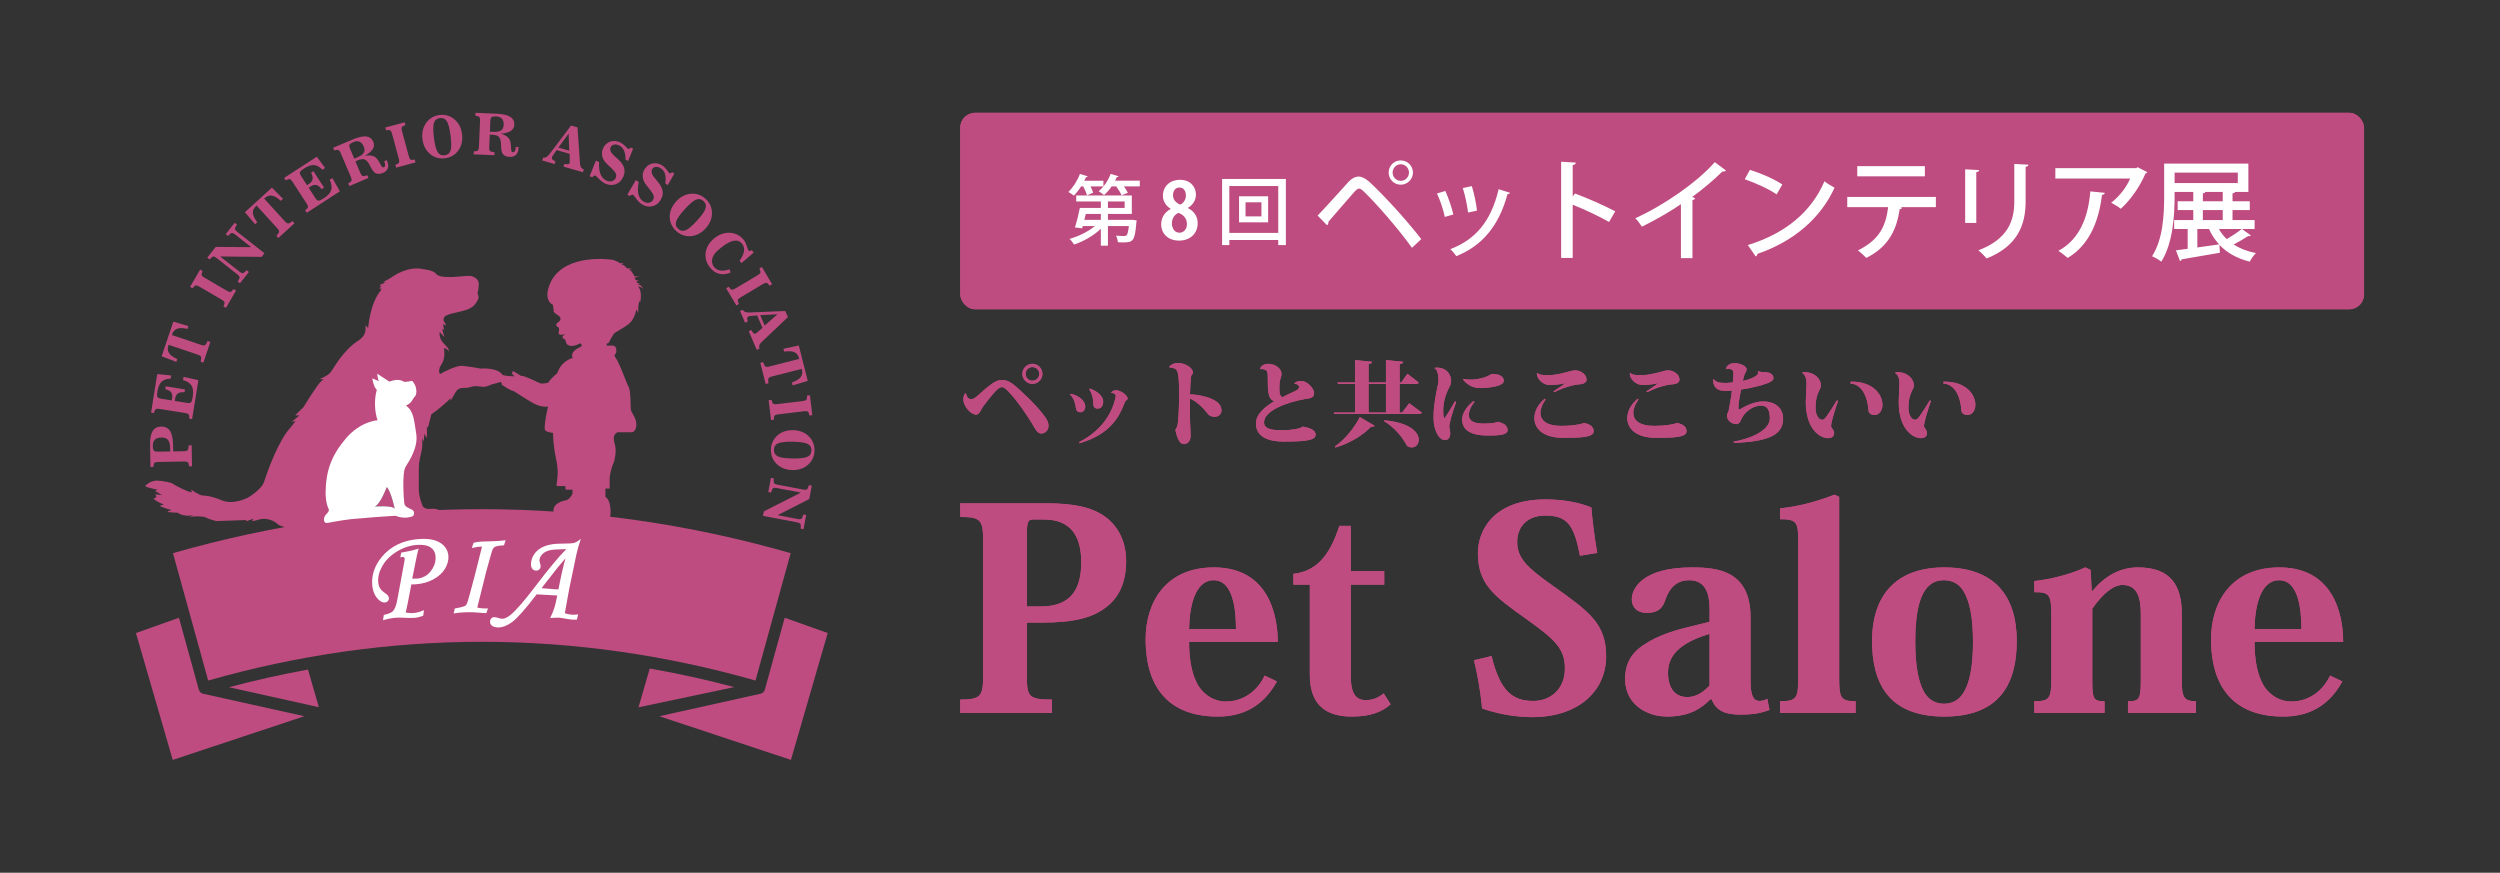 <?xml version="1.0" encoding="UTF-8"?>
<svg id="_レイヤー_2" data-name="レイヤー 2" xmlns="http://www.w3.org/2000/svg" xmlns:xlink="http://www.w3.org/1999/xlink" width="480" height="167.559" viewBox="0 0 480 167.559">
  <rect x="0" y="0" width="480" height="167.559" fill="#333333" stroke="none"/>
  <defs>
    <style>
      .cls-1 {
        fill: none;
      }

      .cls-2 {
        fill: #fff;
      }

      .cls-3 {
        fill: #bf4c80;
      }

      .cls-4 {
        clip-path: url(#clippath);
      }
    </style>
    <clipPath id="clippath">
      <rect class="cls-1" width="480" height="167.559"/>
    </clipPath>
  </defs>
  <g id="_レイヤー_1-2" data-name="レイヤー 1">
    <g class="cls-4">
      <g>
        <g>
          <g>
            <g>
              <g>
                <path class="cls-3" d="M185.461,75.543c.143.606.429,1.106,1.017,1.106.232,0,.696-.214,1-.482,2.516-2.23,3.657-3.211,4.834-3.211.839,0,1.535.232,2.676,1.195.339.285,4.604,4.05,5.995,6.424.161.285.339.73.339,1.159,0,.713-.517,1.498-1.391,1.498h-.019c-.749,0-1.088-.803-1.801-1.98-1.035-1.713-2.784-4.211-3.943-5.478-.696-.768-1.285-1.446-1.803-1.446-.446,0-.964.482-1.356.929-.82.891-1.677,2.033-2.319,2.872-.285.41-.642,1.481-1.249,1.481-1.088,0-2.481-1.659-2.481-2.944,0-.357.143-.91.339-1.123h.161ZM198.219,69.851c1.07,0,1.926.874,1.926,1.927s-.856,1.926-1.926,1.926c-1.053,0-1.927-.874-1.927-1.926,0-1.088.91-1.927,1.927-1.927ZM199.539,71.778c0-.732-.59-1.303-1.32-1.303s-1.303.571-1.303,1.303.571,1.32,1.303,1.32c.767,0,1.32-.625,1.32-1.32Z"/>
                <path class="cls-3" d="M205.515,75.614c1.677.267,2.855,1.427,2.855,2.408,0,.713-.375,1.124-.946,1.124-.499,0-.803-.285-.856-.839-.071-.732-.391-1.891-1.123-2.569l.071-.125ZM213.33,75.382c.178-.268.588-.464.964-.464.891,0,2.211,1.016,2.211,1.587,0,.197-.142.268-.338.429-.09.054-.161.178-.233.374-1.409,3.818-3.692,6.299-8.653,7.797l-.107-.214c3.872-1.962,6.119-4.941,6.941-8.279.054-.178.106-.41.106-.588,0-.393-.428-.588-.874-.588l-.017-.054ZM209.28,74.614c1.552.554,2.533,1.517,2.533,2.481,0,.891-.428,1.355-1.088,1.355-.82,0-.82-.73-.82-1.088,0-.784-.197-1.713-.768-2.623l.143-.125Z"/>
                <path class="cls-3" d="M224.498,70.529c0-.358.874-.839,1.642-.839,1.427,0,2.908.946,2.908,1.856,0,.159-.071.303-.232.428-.071.054-.143.322-.161.517-.071.625-.161,2.569-.178,3.211,1.837.09,3.604.536,4.675,1.142.856.482,1.374,1.124,1.374,1.998,0,.697-.625,1.178-1.249,1.178s-1.071-.125-1.481-.696c-.607-.839-2.159-2.374-3.336-2.801-.019,1.677.017,3.407.035,4.531.019.893.107,1.624.107,2.587,0,.91-.464,1.624-1.32,1.624-.803,0-1.249-1.124-1.623-2.713.142-.196.357-.588.428-.945.143-.714.303-3.016.303-5.924,0-4.192-.339-4.585-.713-4.836-.304-.196-.839-.303-1.159-.303l-.019-.017Z"/>
                <path class="cls-3" d="M248.531,73.633c.197-.339.696-.481,1.339-.481,1.159,0,2.443,1.498,2.443,2.301,0,1.035-.891,1.017-1.837,1.178-3.426.606-7.779,2.23-7.779,4.442,0,1.356,1.588,1.535,3.621,1.535,1.303,0,3.213-.232,3.783-.696,1.374.197,2.497.678,2.497,1.517,0,.981-1.213,1.355-6.137,1.355-2.498,0-5.317-.659-5.317-3.479,0-1.926,1.945-3.318,3.514-4.282-1.249-.41-1.249-1.98-1.249-4.834,0-.5-.071-.981-.41-1.142-.267-.125-.5-.197-.732-.197-.088,0-.178.019-.267.036l-.054-.107c.232-.659.927-.927,1.552-.927,1.481.017,2.552.998,2.552,1.891,0,.339-.107.696-.232,1.088-.143.446-.178,1.088-.178,1.642,0,.267,0,.535.017.732.035.481.232.998.588,1.035.607-.304,1.659-.822,2.266-1.088.535-.232.91-.464.91-.839,0-.339-.446-.661-.856-.607l-.036-.071Z"/>
                <path class="cls-3" d="M270.566,77.415l2.443,1.82c-.142.197-.374.251-.874.251h-15.969l-.088-.285h4.104v-5.478h-3.301l-.071-.285h3.372v-4.301l3.265.322c-.036.232-.197.375-.678.446v3.533h3.336v-4.301l3.32.322c-.036.232-.197.375-.697.446v3.533h.304l1.195-1.678,2.194,1.713c-.142.197-.374.251-.874.251h-2.82v5.478h.482l1.356-1.785ZM263.91,81.733c-.071.125-.196.232-.464.232-.054,0-.125,0-.214-.017-1.516,1.552-3.979,3.158-6.834,3.978l-.106-.196c2.104-1.481,3.943-3.872,4.781-5.656l2.837,1.659ZM262.768,73.723v5.478h3.336v-5.478h-3.336ZM265.801,80.699c5.014.446,6.602,2.355,6.602,3.729,0,.839-.571,1.481-1.356,1.481-.268,0-.571-.088-.874-.268-.91-1.784-2.623-3.729-4.46-4.799l.088-.142Z"/>
                <path class="cls-3" d="M279.592,77.183c-.874,2.303-1.338,4.301-1.338,4.692,0,.285.196.785.196,1.339,0,.339-.107,1.284-1.017,1.284-1.052,0-2.194-1.659-2.194-4.317,0-2.303.446-4.55.874-6.459.054-.232.072-.482.072-.732,0-1.606-.5-2.266-.732-2.266l-.019-.035c.036-.09.18-.107.375-.107,2.355,0,2.801,1.837,2.801,2.443,0,.661-.125.91-.357,1.339-.732,1.391-1.161,2.926-1.161,4.496,0,.642.054,1.195.197,1.391h.088c.732-.981,1.427-2.248,1.981-3.211l.232.142ZM283.108,77.166c-.875,1.035-1.088,1.962-1.088,2.552,0,1.052.874,1.606,2.836,1.606,1.142,0,2.213-.09,2.73-.339,1.232.303,1.874.749,1.874,1.606,0,.893-1.535,1.035-3.765,1.035-3.265,0-4.96-1.035-4.96-3.087,0-1.017.661-2.337,2.159-3.533l.214.161ZM280.985,72.74c.517.126.998.143,1.409.143,1.088,0,2.177-.232,3.194-.642.304-.125.732-.446.964-.446,1.571,0,2.177.659,2.177,1.32,0,1.213-3.729,1.391-4.46,1.391-1.088,0-2.301-.285-3.372-1.64l.09-.126Z"/>
                <path class="cls-3" d="M296.755,76.72c-.625.839-.998,1.749-.998,2.552,0,1.391,1.106,2.498,4.068,2.498,1.945,0,3.586-.251,4.299-.571,1.427.285,1.856.91,1.856,1.587,0,1.214-2.408,1.268-5.941,1.268-3.676,0-5.441-1.713-5.441-3.783,0-1.284.677-2.604,1.997-3.729l.161.178ZM300.378,73.579c-.768.251-2.105.339-2.908.339-1.107,0-2.481-1.088-2.374-2.32l.107.019c.393.393,1.071.41,1.962.41h.214c2.017,0,4.353-.927,4.96-.927,1.142,0,2.284.749,2.284,1.82,0,.517-.625.82-1.178.856-1.159.054-3.033.517-5.031,1.533l-.142-.178c.357-.267,1.695-1.07,2.123-1.462l-.017-.09Z"/>
                <path class="cls-3" d="M314.596,76.72c-.625.839-.998,1.749-.998,2.552,0,1.391,1.106,2.498,4.068,2.498,1.945,0,3.586-.251,4.299-.571,1.427.285,1.856.91,1.856,1.587,0,1.214-2.408,1.268-5.941,1.268-3.676,0-5.441-1.713-5.441-3.783,0-1.284.677-2.604,1.997-3.729l.161.178ZM318.219,73.579c-.768.251-2.105.339-2.908.339-1.107,0-2.481-1.088-2.374-2.32l.107.019c.393.393,1.071.41,1.962.41h.214c2.017,0,4.353-.927,4.96-.927,1.142,0,2.284.749,2.284,1.82,0,.517-.625.82-1.178.856-1.159.054-3.033.517-5.031,1.533l-.142-.178c.357-.267,1.695-1.07,2.123-1.462l-.017-.09Z"/>
                <path class="cls-3" d="M337.612,71.261c.41.196.945.196,1.303.196.856,0,1.588.41,1.588,1.142,0,.5-.517.713-1.268,1.017-.874.357-3.389.981-4.959,1.177-.214,1-.5,2.837-.5,3.355,0,.339.054.5.161.5.052,0,.088-.017.142-.054,1.303-.82,3.016-1.517,4.353-1.517,2.569,0,3.926,1.374,3.926,3.32,0,3.531-3.711,4.37-9.438,4.656l-.054-.249c5.192-1.017,6.94-2.979,6.94-4.443,0-1.267-.249-2.481-1.694-2.481-1.678,0-3.247,1.339-3.801,2.659-.232.535-.446.893-.981.893-1.053-.036-1.749-.875-1.749-1.588,0-.446.251-.642.339-1.071.178-.856.517-2.837.607-3.782-.214.017-.785.071-1.232.071-1.784,0-2.408-.91-2.355-2.23l.107-.017c.428.552,1.017.713,2.213.713.41,0,.981-.054,1.445-.107.054-.588.125-1.267.125-1.73,0-.232,0-.874-.981-.874-.143,0-.303.017-.428.054l-.054-.036c.32-1.071,1.338-1.106,1.766-1.106.962,0,2.211.571,2.211,1.142,0,.499-.267.678-.428,1.142-.09.232-.197.659-.285,1.106,1.498-.249,2.926-1.035,2.926-1.445,0-.09-.036-.161-.09-.232l.143-.178Z"/>
                <path class="cls-3" d="M346.015,71.546c.159-.072.374-.09.464-.09,2.105,0,3.14,1.481,3.14,2.479,0,.5-.143.643-.251.875-.428.927-.784,1.677-.784,3.692,0,.429.249,2.088,1.284,2.088.232,0,.446-.09.91-.749.571-.803,1.339-2.034,1.91-2.979l.213.125c-.571,1.642-1.338,4.068-1.338,4.853,0,.125.071.214.178.374.214.251.41.643.41.875,0,.767-.5,1.035-1.195,1.035-1.445,0-4.246-1.642-4.246-6.958,0-.927.142-2.747.142-3.426,0-.339,0-1.713-.838-2.123v-.071ZM355.328,73.277c4.336-.071,6.102,2.498,6.102,4.443,0,1.07-.59,1.962-1.553,1.962-.552,0-1.088-.303-1.123-.839-.178-2.694-1.249-5.066-3.479-5.209l.054-.357Z"/>
                <path class="cls-3" d="M363.856,71.546c.159-.072.374-.09.464-.09,2.105,0,3.14,1.481,3.14,2.479,0,.5-.143.643-.251.875-.428.927-.784,1.677-.784,3.692,0,.429.249,2.088,1.284,2.088.232,0,.446-.09.91-.749.571-.803,1.339-2.034,1.91-2.979l.213.125c-.571,1.642-1.338,4.068-1.338,4.853,0,.125.071.214.178.374.214.251.41.643.41.875,0,.767-.5,1.035-1.195,1.035-1.445,0-4.246-1.642-4.246-6.958,0-.927.142-2.747.142-3.426,0-.339,0-1.713-.838-2.123v-.071ZM373.169,73.277c4.336-.071,6.102,2.498,6.102,4.443,0,1.07-.59,1.962-1.553,1.962-.552,0-1.088-.303-1.123-.839-.178-2.694-1.249-5.066-3.479-5.209l.054-.357Z"/>
              </g>
              <g>
                <path class="cls-3" d="M184.368,134.316c3.96,0,4.389-.643,4.389-4.604v-25.853c0-4.014-.429-4.602-4.389-4.602v-2.623h16.433c5.62,0,8.938.803,11.454,2.623,2.462,1.82,3.962,4.763,3.962,8.457,0,3.8-1.178,6.851-3.801,8.831-2.516,1.981-5.941,2.998-12.471,2.998h-2.784v10.17c0,4.014.268,4.604,4.817,4.604v2.569h-17.609v-2.569ZM199.89,116.439c5.888,0,7.708-3.533,7.708-8.458,0-7.76-4.765-8.242-7.441-8.242h-1.766c-1.07,0-1.23.535-1.23,2.998v13.702h2.73Z"/>
                <path class="cls-3" d="M245.17,130.837c-2.676,4.87-6.637,6.744-11.346,6.744-8.725,0-13.863-4.817-13.863-14.881,0-6.905,3.746-13.756,13.114-13.756,11.722,0,12.256,11.455,12.256,14.292h-17.021c0,3.533.535,6.369,1.82,8.51,1.284,1.926,3.211,2.943,5.192,2.943,4.175,0,6.583-2.943,7.493-4.978l2.355,1.124ZM237.303,120.774c0-3.426-.429-9.368-4.282-9.368-3.64,0-4.657,5.192-4.711,9.368h8.993Z"/>
                <path class="cls-3" d="M248.326,112.262v-2.087c4.23-.482,6.905-3.211,8.832-9.206h2.195v8.671h6.422v2.621h-6.422v17.557c0,3.426,1.016,4.604,2.89,4.604,1.285,0,2.356-.429,3.426-1.285l1.339,2.088c-1.713,1.498-3.908,2.355-7.441,2.355-4.336,0-8.082-1.659-8.082-8.029v-17.289h-3.159Z"/>
                <path class="cls-3" d="M286.38,125.965c1.659,6.851,4.123,8.618,8.029,8.618,3.211,0,6.048-2.194,6.048-6.208,0-3.747-1.713-5.46-7.334-9.474-6.262-4.443-9.367-6.69-9.367-12.739,0-4.282,2.998-10.277,13.007-10.277,3.533,0,6.585.642,8.778,1.552.161,2.087.535,5.246,1.124,8.725l-3.318.535c-1.124-5.888-2.41-7.708-6.638-7.708-3.533,0-5.405,2.194-5.405,5.031,0,3.265,2.033,5.031,6.851,8.457,7.011,4.978,10.223,7.28,10.223,13.542,0,6.638-5.299,11.669-14.185,11.669-3.426,0-6.905-.696-9.635-1.659-.32-3.586-.909-6.585-1.552-9.26l3.372-.804Z"/>
                <path class="cls-3" d="M328.236,116.92c0-4.389-1.766-5.514-3.96-5.514-3.105,0-4.176,2.623-4.657,4.123-.535,1.338-1.391,2.14-3.426,2.14s-2.891-1.23-2.891-2.623c0-1.927,1.874-6.102,11.562-6.102,4.924,0,11.24.643,11.24,9.581v12.204c0,2.891.588,3.853,1.713,3.853.535,0,1.071-.159,1.498-.428l.428,2.14c-1.445.59-3.05.91-5.62.91-3.211,0-4.657-.91-5.512-2.943h-.214c-1.713,1.713-3.908,3.318-8.35,3.318-3.747,0-8.029-2.248-8.029-7.227,0-2.89,1.178-5.085,3.907-6.744,2.034-1.338,4.925-2.462,8.671-3.318l3.64-.91v-2.462ZM328.236,121.683c-4.604,1.446-7.976,3.479-7.976,7.441,0,3.211,1.5,4.71,3.694,4.71,1.981,0,3.318-1.23,4.282-2.194v-9.957Z"/>
                <path class="cls-3" d="M341.775,134.636c3.213,0,3.479-.642,3.479-4.442v-26.389c0-3.479-.267-4.121-3.479-4.121v-2.087c2.998-.268,6.798-1.178,10.438-2.623l.91.428v34.845c0,3.747.322,4.389,3.158,4.389v2.249h-14.505v-2.249Z"/>
                <path class="cls-3" d="M359.438,123.075c0-9.1,4.924-14.131,13.863-14.131,9.634,0,13.916,5.46,13.916,14.131,0,7.708-2.89,14.505-13.916,14.505-10.92,0-13.863-6.69-13.863-14.505ZM373.194,111.406c-4.228,0-5.46,4.925-5.46,11.884,0,4.87.696,7.974,1.82,9.794.856,1.339,2.14,2.034,3.694,2.034,1.606,0,2.836-.696,3.692-2.034,1.178-1.82,1.874-4.924,1.874-9.794,0-4.711-.642-7.868-1.82-9.796-.856-1.391-2.14-2.088-3.746-2.088h-.054Z"/>
                <path class="cls-3" d="M401.72,113.494c2.303-2.784,5.192-4.55,8.778-4.55,6.316,0,8.403,3.533,8.403,8.886v12.524c0,3.479.322,4.282,2.73,4.282v2.249h-13.061v-2.249c2.249,0,2.462-.374,2.462-4.442v-12.204c0-2.944-.481-5.675-3.531-5.675-1.766,0-3.854,1.766-5.782,4.55v13.381c0,4.015.161,4.389,2.356,4.389v2.249h-13.489v-2.249c2.944,0,3.265-.481,3.265-4.442v-12.15c0-3.854-.374-4.389-3.265-4.336v-2.142c2.891-.32,6.638-1.177,9.796-2.623l1.017.482.213,4.068h.107Z"/>
                <path class="cls-3" d="M449.731,130.837c-2.676,4.87-6.637,6.744-11.346,6.744-8.725,0-13.863-4.817-13.863-14.881,0-6.905,3.746-13.756,13.114-13.756,11.722,0,12.256,11.455,12.256,14.292h-17.021c0,3.533.535,6.369,1.82,8.51,1.284,1.926,3.211,2.943,5.192,2.943,4.175,0,6.583-2.943,7.493-4.978l2.355,1.124ZM441.864,120.774c0-3.426-.429-9.368-4.282-9.368-3.64,0-4.657,5.192-4.711,9.368h8.993Z"/>
              </g>
            </g>
            <rect class="cls-3" x="184.368" y="21.66" width="269.53" height="37.716" rx="2.835" ry="2.835"/>
          </g>
          <g>
            <g>
              <path class="cls-3" d="M71.956,97.251c1.07-.385,2.301-3.724,2.301-3.724.801.72,1.526,4.165,1.526,4.165-.36-.704-3.828-.441-3.828-.441Z"/>
              <g>
                <g>
                  <path class="cls-3" d="M38.951,133.181c-.07-.019-.137-.044-.202-.076-.016-.008-.034-.014-.049-.023-.076-.043-.145-.095-.21-.156-.016-.015-.03-.032-.045-.048-.048-.051-.091-.106-.13-.166-.014-.021-.027-.041-.04-.064-.045-.08-.083-.164-.109-.257l-3.808-13.782-8.255,2.934,7.059,24.356,25.265-8.384-19.436-4.318c-.014-.003-.026-.011-.04-.015Z"/>
                  <path class="cls-3" d="M146.069,133.181c.07-.019.137-.044.202-.076.016-.008.034-.014.05-.023.076-.043.145-.095.21-.156.016-.015.03-.032.045-.048.048-.051.091-.106.13-.166.014-.021.027-.041.04-.064.045-.08.083-.164.109-.257l3.809-13.782,8.255,2.934-7.059,24.356-25.265-8.384,19.436-4.318c.014-.003.026-.011.04-.015Z"/>
                  <path class="cls-3" d="M140.957,131.921c-5.376-1.424-10.782-2.614-16.206-3.564l-2.159,7.447,18.364-3.883Z"/>
                  <path class="cls-3" d="M59.13,128.555c-5.076.921-10.136,2.056-15.17,3.393l17.265,3.836-2.095-7.229Z"/>
                  <path class="cls-3" d="M39.968,130.661c17.318-4.934,34.988-7.436,52.542-7.436s35.225,2.501,52.542,7.436l6.757-24.452c-19.512-5.606-39.455-8.449-59.299-8.449s-39.787,2.842-59.299,8.449l6.757,24.452Z"/>
                </g>
                <path class="cls-3" d="M96.637,72.291c-.7-1.841-4.405-1.526-4.405-1.526,0,0-2.186-.43-3.53-.527-1.055-.076-3.712,1.225-4.178,1.597,0,0-.3-.279-.198-.779h0c.053-.194.102-.413.102-.5,0-.159.548-.68.786-1.677.238-.997.006-2.034.006-2.034.786.102.924.667.924.667,0,0,.083-.178-.077-.552-.161-.374-1.026-1.033-1.383-1.714-.357-.681-.286-1.512-.286-1.512l.929.986-.071-.272c-.214-.51-.339-1.377-.339-1.377l.375.289-.262-1.105.691.255-.375-.612c-.375-.612-.071-.918-.071-.918.179-.714,2.537-.918,4.181-1.462,1.644-.544,1.858-1.258,2.251-1.87.393-.612-.036-1.258-.036-1.36s.214-.34.25-1.7c.036-1.36-1.572-1.598-1.572-1.598-.464-.102-3.251.238-3.68.204s-2.358.136-2.93-.612c-.572-.748-2.43-.884-2.43-.884-3.001-.748-5.958,1.428-6.038,1.496-.221.185-1.715.969-1.715.969l.429.068c-.197.136-1.179.51-1.179.51l.375.153-.375.629.411-.187-.077.397c-2.132,2.539-2.452,7.254-2.452,7.254l-.501-.544v.861c0,1.133-1.167,1.943-1.167,1.943-3.287,2.056-5.002,5.628-5.61,6.308-.607.68-2.037,1.224-2.037,1.224l.607.034s.5-.306-.322.408c-.822.714-3.394,4.964-3.394,4.964l-1.572,1.53.786.068-1.501,1.224.786-.17-.965,1.235c-2.334,2.448-4.526,8.659-5.05,10.336-.524,1.677-3.216,3.173-3.216,3.173,0,0-2.716,1.405-4.907.499-2.192-.907-3.192-.907-3.788-.952-.596-.045-2.144-1.133-2.144-1.133l.143.521c-.715-.023-3.24-1.292-3.549-1.587s-2.072-.612-3.121-.657c-1.048-.045-2.191.793-2.239,1.043-.048.249,2.382.725,2.382.725l-.548.204,1.358.816s-1.189-.107-1.256-.175c.03.08.16.629.16.629l-.548.182c.214.431,1.977,1.201,1.977,1.201l-.786.204c.143.249,2.299.839,2.299.839,0,0-.715.17-.786.306-.071.136,1.965.204,1.965.204,1.108.85,3.037.476,3.037.476l-1.036.476c1.036-.476,3.073-.17,3.073-.17,1.001.51,2.323.816,2.323.816l5.717-.204v.238l1.393-.476-.214.442s-.214.136,1.322-.306c1.536-.442,3.109.408,3.466.816.357.408,1.715.714,1.715.714,0,0,3.752.306,4.717,0,.965-.306,4.967-.306,4.967-.306,1.751.238,4.699-.357,4.699-.357,0,0,.715-.17.625-1.19-.089-1.02-1.912-1.343-2.305-1.581s-.089-.51-.089-.51h3.091c.393,0,.482-.357.482-.357.429-.969-1.143-1.7-1.143-1.7h-.5c-.214-.255.965-1.026.965-1.026l.381.385.286-1.111.381.521v-1.043l.476.65c.191-.415,0-1.036,0-1.036.238.136.381.771.381.771.214-.544.334-1.7.334-1.7l.596.68v-1.043l.357.589s-.238-.454.167-1.156c.405-.703.834-.385,1.024.249.191.635-.119,1.179-.119,1.179l.453-.34s.19,1.043.238,1.474c.048.43,0,1.723,0,1.723l.453-.793.143,1.609s.095-1.292.167-1.156c.071.136.357.703.357,1.337s.071,1.065.071,1.065l.286-.68s.929,1.745.977,2.357c.048.612.357.567.691,1.111.334.544,2.12.227,2.12.227,0,0,3.645-.181,4.002-.272.357-.091.643-.182.596-.884-.048-.703-1.239-1.383-2.358-1.269-1.12.113-1.287-.159-1.572-.295-.286-.136-.857-2.176-.905-2.901-.048-.725-.012-3.695-.012-4.749s.322-2.312.536-3.196c.214-.884.107-2.38.107-2.38l.286.578.143-1.462.429.816c.129-.833.017-1.707.033-2.317h0l.194.408.674-2.65c.88-.595,2.577-1.943,3.692-3.072v.465l.926-1.574c.812-1.369,1.616-.592,2.968-1.065,1.352-.473,2.145.298,3.301-.208,1.156-.506,1.266-.374,2.292-.711,1.027-.337.641-1.085.641-1.085Z"/>
                <path class="cls-3" d="M122.426,54.586l.456-.145s-.565-.103-.608-.166c-.043-.062-.043-.434.369-.352,0,0-.087-.207-.587-.103l-.174-.434s.369-.372.913-.227c0,0-.304-.207-.956-.062,0,0-.608-1.303-1.108-1.344,0,0,.5-.207.891.021,0,0-.674-.352-1.217-.227,0,0-.63-.807-1.152-.786,0,0,.326-.227.609-.124,0,0-.348-.186-.826-.083,0,0-.786-.613-1.695-.703,0,0-8.595-1.282-11.496,4.084,0,0-.815,1.613-.75,2.761.065,1.148.652,1.613,1.076,1.861l.13,1.055s-.261.217.848.931c1.108.713-.065,1.396-.065,1.396,0,0-.326.202-.277.481.049.279.342.434.473.45.13.015,0,.946,0,.946,0,0-.277.496.717.465,0,0,.245-.016.456-.202,0,0-.073.271-.432.473,0,0-.057.52.318.52,0,0,.228.093.277.388.049.295.098.822.913.946.815.124,1.874-.496,1.874-.496,0,0,.359.265.277.513-.081.247-1.728.635-1.825,1.721,0,0-.076.382.141.569,0,0-1.912.455-2.782,2.399-.066.149-.14.335-.218.546-.696.577-1.402,1.246-1.738,1.815,0,0-1.347.372-1.825,0,0,0-2.456-1.22-3.282-1.324l-.031.064-1.49-.902s-.282-.089-.305.29c-.023.379.539.647.539.647,0,0-1.454,0-1.853-.134-.399-.134-.844-.112-.915.022-.07.134-.094.268,0,.491.094.223-.188.357-.164.513.023.156.281.184.352.382.07.198.047.376.164.421.114.043,1.465,1.051,2.252,1.171l-.005.011s3.064,2.006,3.977,2.44c.684.326,1.649.628,2.548.489-.435,1.948-.723,3.682-.613,4.306,0,0-.065.269.326.455.391.186,1.26.31,1.26.31,0,0-.065,2.089.63,5.273,0,0,.391,1.779.217,3.102-.174,1.323-.174,1.82-.174,1.82h1.695l.022.693h1.337v.775s-.522,1.148-1.271,1.272c-.75.124-2.38.62-2.38,1.923l-.033,1.055s-.228,1.148,1.597,1.396c1.825.248,7.269,0,7.269,0,0,0,1.858-.217,2.054-1.272.196-1.055.033-2.916-.652-3.536l-.261-.233v-1.597h.815v-2.156s.228-1.815.815-2.9c0,0,.619-1.985.163-3.474,0,0-.326-1.024-.13-1.551.196-.527.652-.713.652-.713h2.771s.848-.093.848-1.52-1.043-2.109-1.076-3.04c-.033-.931-.033-3.598-.391-4.126-.358-.527-1.793-4.777-2.575-5.708,0,0-.293-.434-.033-.574.261-.14.505-1.551-.407-1.675h-1.206v-.419h.31s.782-1.52,1.109-1.892c.326-.372,2.314-1.272,3.162-2.171.847-.9,1.108-2.482,1.108-2.482l.358.652v-.9l.163-1.396.185.372s.565-2.006-.369-3.102c0,0,.608-.041.848.434,0,0,.087-.662-.934-.868Z"/>
                <g>
                  <path class="cls-3" d="M30.349,88.694c-.356.006-.59.068-.698.185-.108.118-.178.375-.206.771l-.556.009-.07-4.308c-.02-1.151.144-2.01.49-2.579.344-.568.878-.859,1.597-.87.788-.013,1.365.265,1.737.835.37.57.566,1.49.586,2.762l.02,1.17,2.095-.035c.356-.005.588-.075.696-.209.108-.133.176-.441.204-.923l.556-.009.066,4.035-.556.009c-.042-.395-.118-.649-.232-.763-.112-.114-.346-.168-.702-.163l-5.028.082ZM30.397,86.716l2.287-.037-.01-.636c-.012-.72-.152-1.243-.42-1.567-.266-.326-.686-.484-1.256-.474-.57.009-.992.148-1.265.418-.274.27-.406.676-.396,1.218.006.442.078.734.214.876s.418.21.846.203Z"/>
                  <path class="cls-3" d="M36.885,80.472l-.548-.089c.026-.396-.004-.66-.096-.792-.09-.132-.312-.226-.664-.283l-4.964-.799c-.352-.056-.592-.036-.72.061-.126.096-.24.337-.338.722l-.548-.088,1.186-7.377,2.675.262-.098.607c-.764.018-1.346.219-1.744.602-.4.384-.668.999-.804,1.846-.086.528-.086.88-.004,1.056.082.175.318.294.708.357l2.057.331.076-.475c.074-.457.004-.821-.208-1.092-.212-.271-.588-.474-1.126-.611l.088-.539,3.703.596-.086.539c-.554-.039-.974.037-1.259.227-.288.191-.468.515-.542.972l-.076.475,2.337.376c.394.064.658.024.79-.119.13-.143.24-.491.33-1.044.146-.915.074-1.623-.216-2.124-.292-.501-.842-.87-1.654-1.105l.098-.607,2.849.637-1.204,7.477Z"/>
                  <path class="cls-3" d="M32.369,66.198l-.048.147c-.186.55-.142,1.034.134,1.45.274.416.804.802,1.585,1.157l-.178.526-2.825-1.067,2.243-6.649,2.901.85-.184.542c-.836-.196-1.489-.212-1.961-.048-.47.165-.8.522-.984,1.073l-.05.147,5.636,1.903c.33.112.57.124.718.036.148-.087.316-.351.506-.791l.528.178-1.342,3.971-.526-.178c.116-.465.142-.777.076-.937-.064-.159-.262-.294-.594-.406l-5.636-1.903Z"/>
                  <path class="cls-3" d="M38.242,55.015c-.308-.18-.54-.247-.694-.203-.154.045-.346.229-.576.552l-.48-.28,1.939-3.324.48.28c-.168.352-.234.605-.198.76.034.155.21.324.524.507l4.345,2.533c.314.183.546.252.698.207.154-.045.342-.228.564-.547l.48.28-1.937,3.324-.48-.28c.168-.36.234-.617.196-.773-.036-.156-.21-.323-.516-.503l-4.345-2.533Z"/>
                  <path class="cls-3" d="M48.233,47.449l-3.075-2.417c-.292-.229-.52-.325-.684-.289-.166.036-.398.222-.698.557l-.436-.343,1.717-2.185.436.344c-.262.379-.388.651-.38.816.008.165.158.361.446.588l5.218,4.102-.544.694-7.963-.073,3.693,2.903c.29.226.514.324.678.293.162-.03.396-.218.702-.562l.438.344-1.709,2.176-.438-.343c.256-.384.38-.654.372-.812-.006-.158-.156-.351-.448-.58l-3.955-3.108c-.29-.229-.514-.328-.67-.298-.154.03-.388.214-.7.554l-.436-.344,1.62-2.063,6.816.047Z"/>
                  <path class="cls-3" d="M49.259,39.462l-.114.105c-.43.391-.624.836-.586,1.333.04.498.316,1.091.828,1.78l-.41.375-1.955-2.304,5.184-4.727,2.125,2.149-.422.385c-.636-.577-1.202-.908-1.693-.992-.49-.085-.952.069-1.38.46l-.116.105,4.008,4.396c.234.258.438.385.61.38.172-.005.448-.153.826-.446l.376.411-3.097,2.823-.374-.411c.326-.351.5-.612.52-.782.02-.171-.088-.385-.322-.643l-4.009-4.397Z"/>
                  <path class="cls-3" d="M58.902,40.853l-.302-.466c.312-.246.486-.446.524-.602.036-.156-.042-.383-.236-.682l-2.735-4.219c-.194-.299-.37-.463-.528-.493-.158-.03-.412.048-.762.234l-.304-.467,6.27-4.066,1.597,2.161-.514.334c-.526-.555-1.066-.852-1.617-.891-.552-.039-1.188.175-1.909.642-.448.291-.71.526-.786.704-.074.179-.004.434.21.766l1.136,1.748.402-.262c.39-.252.614-.547.672-.887.058-.339-.042-.754-.302-1.245l.458-.297,2.041,3.148-.458.297c-.342-.436-.68-.697-1.014-.783-.332-.085-.694,0-1.082.251l-.404.262,1.288,1.986c.218.335.424.503.618.504.194.002.526-.15.994-.454.778-.505,1.255-1.033,1.431-1.584.178-.553.082-1.208-.288-1.966l.516-.335,1.438,2.54-6.354,4.121Z"/>
                  <path class="cls-3" d="M69.191,33.22c.14.328.288.517.446.569.156.051.454.005.894-.139l.216.512-3.665,1.556-.216-.512c.35-.187.556-.354.62-.501.064-.147.026-.385-.114-.713l-1.967-4.628c-.138-.328-.284-.521-.432-.577-.15-.056-.414-.024-.792.098l-.218-.511,3.695-1.57c1.104-.47,1.983-.671,2.639-.602.654.069,1.112.411,1.374,1.028.204.479.17.941-.1,1.387-.268.445-.776.879-1.524,1.3.562-.103,1.034-.105,1.422-.006.386.099.696.299.928.599.184.232.382.55.598.955.086.157.148.268.186.332.108.168.196.272.27.313.074.04.158.04.252,0,.152-.064.232-.195.244-.393.01-.199-.05-.453-.184-.765l.476-.196c.014.025.028.054.044.086s.038.081.066.146c.214.505.248.949.104,1.332-.146.384-.458.677-.936.88-.282.12-.546.182-.79.187-.244.005-.464-.046-.66-.152-.288-.16-.598-.572-.932-1.236-.026-.055-.048-.098-.066-.129-.356-.712-.712-1.132-1.068-1.259-.174-.059-.364-.075-.576-.049-.212.026-.46.099-.746.221l-.442.188.954,2.248ZM67.217,28.572l.804,1.893.556-.236c.652-.278,1.076-.58,1.269-.908.194-.329.188-.73-.014-1.206-.196-.463-.466-.764-.808-.906-.342-.14-.742-.114-1.198.08-.404.171-.644.339-.72.503-.078.165-.042.424.11.779Z"/>
                  <path class="cls-3" d="M75.271,25.662c-.094-.344-.21-.555-.352-.631-.14-.076-.406-.08-.798-.011l-.144-.537,3.715-1.005.144.536c-.366.133-.592.267-.674.402-.084.135-.078.378.016.729l1.313,4.854c.096.351.214.564.354.638.14.075.402.077.786.007l.144.536-3.715,1.006-.144-.537c.372-.138.6-.275.682-.412.084-.137.078-.377-.014-.721l-1.314-4.854Z"/>
                  <path class="cls-3" d="M85.439,30.384c-.51.064-.992.038-1.445-.078-.456-.116-.88-.322-1.272-.617-.446-.335-.806-.755-1.08-1.259-.274-.504-.452-1.076-.532-1.716-.082-.636-.052-1.231.088-1.783.14-.553.386-1.052.74-1.495.306-.384.666-.689,1.076-.916.412-.227.868-.372,1.369-.436.502-.063.982-.037,1.436.079.454.117.878.323,1.266.618.458.341.822.761,1.096,1.262.274.5.452,1.069.532,1.704.082.637.052,1.232-.088,1.786-.14.555-.384,1.054-.734,1.498-.306.383-.666.689-1.076.915-.412.227-.87.372-1.376.437ZM85.367,29.817c.586-.075.966-.384,1.14-.929.174-.545.174-1.498,0-2.858-.172-1.351-.41-2.267-.716-2.751-.306-.484-.75-.689-1.334-.614-.586.074-.968.384-1.14.929-.174.544-.174,1.492-.002,2.842.172,1.361.412,2.283.716,2.767.304.484.748.689,1.336.614Z"/>
                  <path class="cls-3" d="M93.93,28.284c-.016.356.038.591.158.705.12.114.408.2.866.259l-.024.555-3.979-.17.024-.555c.398-.019.656-.081.776-.187.12-.105.188-.336.204-.692l.214-5.024c.016-.356-.032-.592-.142-.707-.112-.116-.364-.2-.758-.252l.024-.556,4.011.172c1.2.051,2.079.249,2.641.592.56.343.828.85.798,1.519-.022.52-.25.923-.686,1.21-.434.286-1.08.459-1.933.519.55.148.978.35,1.283.606.308.256.5.569.582.94.066.288.108.661.128,1.118.01.179.018.306.026.381.024.198.06.33.11.398.048.069.124.105.228.109.162.007.292-.076.388-.251.094-.174.148-.43.164-.769l.512.028c.002.028.004.06.004.096s-.002.089-.004.16c-.024.549-.184.965-.48,1.248-.296.284-.702.414-1.222.392-.308-.013-.572-.07-.794-.17-.222-.101-.398-.241-.53-.422-.192-.268-.296-.774-.31-1.517,0-.06-.002-.109-.004-.144-.016-.796-.158-1.329-.424-1.597-.13-.127-.296-.224-.498-.292-.204-.067-.46-.108-.768-.121l-.482-.02-.104,2.44ZM94.146,23.238l-.088,2.055.604.026c.708.031,1.22-.061,1.535-.274.316-.213.486-.577.508-1.094.02-.502-.092-.89-.342-1.164-.248-.274-.62-.422-1.114-.444-.438-.018-.728.03-.868.145-.142.116-.22.365-.236.75Z"/>
                  <path class="cls-3" d="M104.121,30.812l.154-.534c.242.018.456-.024.64-.127.184-.102.398-.313.642-.632l4.091-5.415,1.234.356.472,6.869c.024.352.09.612.196.78.104.167.282.309.53.426l-.154.534-3.723-1.077.154-.534c.338.076.582.098.73.066.148-.031.244-.124.29-.278.016-.061.024-.178.022-.349v-.039l-.03-1.322-2.505-.725-.59.865-.02.033c-.158.225-.252.391-.282.497-.046.154-.02.286.074.395.096.109.29.228.586.358l-.154.534-2.355-.681ZM107.206,28.333l2.085.603-.11-3.292-1.975,2.689Z"/>
                  <path class="cls-3" d="M113.218,33.815l1.198-2.98.616.286c-.068.915.016,1.674.252,2.278.234.604.608,1.025,1.124,1.263.38.176.74.219,1.076.128.338-.092.58-.294.724-.608.134-.288.148-.566.042-.835-.104-.268-.366-.595-.78-.98l-.896-.851c-.486-.453-.796-.944-.932-1.473s-.082-1.054.156-1.572c.298-.643.754-1.069,1.363-1.276.612-.208,1.258-.154,1.939.162.15.069.298.157.446.265.148.108.312.249.49.422.084.082.164.168.24.259.076.09.118.136.124.139.014.006.038.024.076.053.038.029.072.051.1.064.084.039.172.039.266,0,.092-.039.182-.115.27-.228l.448.202-.95,2.369-.494-.229c-.002-.735-.106-1.33-.31-1.784-.206-.454-.518-.778-.936-.972-.362-.167-.694-.218-.996-.152-.302.067-.514.234-.638.503-.104.223-.102.472.006.748s.31.547.606.814l.916.837c.574.525.934,1.062,1.078,1.613.146.551.08,1.126-.198,1.727-.318.686-.8,1.143-1.448,1.371-.648.228-1.323.179-2.029-.147-.172-.08-.338-.178-.502-.295-.164-.117-.36-.283-.586-.498-.08-.073-.202-.199-.366-.379-.164-.18-.296-.293-.392-.338-.094-.043-.194-.034-.3.026-.108.061-.204.163-.29.308l-.514-.238Z"/>
                  <path class="cls-3" d="M120.462,37.356l1.617-2.775.568.372c-.2.896-.226,1.659-.08,2.29.144.632.454,1.103.928,1.412.352.23.702.324,1.048.283.346-.042.614-.208.804-.497.174-.265.228-.539.162-.82s-.276-.642-.63-1.083l-.764-.972c-.414-.518-.65-1.049-.708-1.593-.056-.545.07-1.055.382-1.533.388-.593.9-.949,1.533-1.066.636-.117,1.268.03,1.897.441.136.09.27.199.402.327.13.129.272.292.424.489.072.093.138.19.2.29.062.101.096.153.102.157.012.007.034.028.068.063.032.034.062.06.09.078.076.05.164.063.262.037.098-.025.198-.087.3-.186l.416.264-1.284,2.207-.456-.299c.104-.727.088-1.331-.05-1.809-.138-.48-.398-.846-.784-1.097-.334-.219-.654-.317-.962-.295s-.544.157-.706.404c-.134.206-.168.453-.102.742.068.289.228.586.482.894l.784.959c.492.603.77,1.186.834,1.752.066.566-.084,1.126-.446,1.681-.414.633-.958,1.015-1.631,1.146-.674.132-1.336-.015-1.985-.44-.158-.103-.31-.225-.456-.364-.144-.14-.314-.333-.506-.578-.07-.083-.172-.226-.308-.428-.136-.202-.25-.332-.338-.391-.088-.056-.188-.062-.302-.018-.114.045-.224.132-.332.263l-.474-.31Z"/>
                  <path class="cls-3" d="M129.837,44.362c-.38-.345-.674-.729-.88-1.15-.208-.422-.326-.878-.358-1.369-.034-.556.052-1.101.258-1.637.204-.536.524-1.043.958-1.519.432-.475.904-.839,1.414-1.092.512-.252,1.052-.388,1.618-.408.492-.016.956.059,1.396.225.44.166.846.419,1.22.759.376.341.666.722.872,1.143.208.422.326.877.354,1.365.036.568-.046,1.119-.25,1.652-.202.534-.52,1.037-.95,1.511-.432.475-.904.839-1.416,1.093-.514.255-1.052.393-1.615.414-.492.016-.956-.059-1.396-.224-.44-.166-.848-.42-1.224-.763ZM130.22,43.938c.438.398.92.486,1.446.264.528-.221,1.252-.84,2.175-1.855.916-1.007,1.457-1.783,1.627-2.33.168-.547.036-1.018-.4-1.414-.438-.398-.92-.486-1.446-.264-.528.222-1.248.837-2.163,1.844-.924,1.015-1.47,1.795-1.64,2.34-.172.546-.038,1.017.4,1.414Z"/>
                  <path class="cls-3" d="M142.373,50.509l-.378-.444c.486-.669.768-1.277.85-1.823.08-.548-.04-1.026-.362-1.434-.396-.501-.926-.695-1.589-.581-.664.113-1.452.53-2.363,1.25-.6.473-1.028.876-1.285,1.209-.26.334-.426.684-.5,1.051-.06.275-.06.543.002.804.06.261.178.503.356.727.296.375.692.599,1.192.673.498.074,1.086-.004,1.761-.234l.242.607c-.788.336-1.519.423-2.195.261-.674-.162-1.269-.569-1.783-1.221-.224-.285-.406-.573-.546-.863-.138-.29-.228-.578-.27-.862-.124-.73-.038-1.433.256-2.112.292-.678.772-1.28,1.437-1.805.506-.4,1.03-.683,1.571-.85.544-.167,1.09-.215,1.642-.142.488.065.934.211,1.338.439.406.228.756.53,1.054.908.112.14.212.3.302.481.09.181.186.415.286.703.028.083.064.193.106.333.07.239.14.4.206.484.062.079.146.115.254.11.106-.005.234-.053.386-.145l.368.466-2.335,2.012Z"/>
                  <path class="cls-3" d="M145.49,52.827c.306-.183.478-.352.514-.508.036-.156-.032-.413-.204-.771l.478-.285,1.968,3.307-.478.284c-.226-.317-.416-.498-.568-.542-.152-.044-.386.027-.698.213l-4.321,2.573c-.312.186-.486.356-.52.511-.034.155.034.408.206.758l-.478.285-1.969-3.307.478-.284c.234.322.426.504.582.547.154.043.384-.027.69-.209l4.321-2.572Z"/>
                  <path class="cls-3" d="M142.081,59.707l.512-.221c.14.2.308.338.504.415.196.076.494.107.896.094l6.782-.282.508,1.178-5.005,4.729c-.256.243-.416.458-.478.646-.062.188-.06.415.008.681l-.51.22-1.533-3.558.51-.221c.156.309.294.511.412.606.118.094.252.11.398.046.06-.025.154-.093.286-.204.016-.015.026-.023.03-.025l1.002-.862-1.034-2.395-1.042.094-.038.005c-.274.021-.462.054-.564.097-.148.064-.232.167-.256.309-.024.142.008.369.094.681l-.51.22-.972-2.252ZM145.957,60.514l.858,1.993,2.473-2.177-3.331.184Z"/>
                  <path class="cls-3" d="M153.449,68.91l-.038-.15c-.144-.563-.444-.945-.9-1.145-.458-.2-1.112-.236-1.962-.109l-.136-.539,2.953-.639,1.727,6.801-2.897.863-.14-.555c.808-.29,1.366-.632,1.672-1.026.306-.394.388-.872.244-1.435l-.038-.151-5.764,1.465c-.34.086-.546.206-.624.36-.076.154-.076.467.004.939l-.538.137-1.032-4.061.538-.137c.156.453.304.729.446.827.14.099.38.105.718.019l5.766-1.465Z"/>
                  <path class="cls-3" d="M154.151,76.997c.354-.042.578-.128.674-.256.096-.128.138-.391.128-.788l.552-.066.458,3.821-.552.066c-.078-.382-.178-.624-.3-.726-.122-.102-.364-.131-.724-.088l-4.994.599c-.36.043-.588.129-.682.257-.094.128-.134.387-.12.776l-.552.066-.458-3.821.552-.066c.082.389.186.634.31.736.122.102.362.131.716.089l4.992-.599Z"/>
                  <path class="cls-3" d="M148.019,86.353c.008-.513.102-.987.282-1.42.18-.433.444-.824.792-1.171.394-.393.86-.689,1.398-.889s1.13-.294,1.775-.284c.64.01,1.226.124,1.751.341.528.217.986.532,1.376.945.336.358.588.757.752,1.197.166.439.246.912.238,1.418-.01.506-.104.976-.284,1.408-.18.434-.442.823-.79,1.167-.402.403-.872.705-1.406.904-.534.2-1.122.295-1.763.285-.64-.011-1.226-.125-1.755-.342-.53-.217-.988-.53-1.378-.939-.336-.359-.586-.757-.752-1.197-.166-.439-.244-.914-.236-1.423ZM148.59,86.362c-.01.592.242,1.012.756,1.261.516.249,1.458.384,2.829.407,1.362.022,2.303-.084,2.825-.318.522-.234.788-.645.798-1.233.01-.591-.242-1.012-.758-1.261-.514-.249-1.452-.384-2.811-.406-1.372-.023-2.319.082-2.841.314-.524.233-.79.644-.798,1.236Z"/>
                  <path class="cls-3" d="M149.3,98.915l3.843.731c.364.069.61.05.74-.058.13-.108.25-.38.362-.816l.546.104-.518,2.73-.548-.104c.058-.457.046-.757-.038-.899-.084-.143-.306-.249-.666-.318l-6.522-1.239.166-.867,7.104-3.601-4.616-.877c-.36-.068-.606-.051-.736.051s-.252.376-.366.823l-.546-.104.518-2.72.546.104c-.052.458-.038.756.042.893.08.136.3.239.666.308l4.94.939c.364.069.608.055.732-.043.124-.098.246-.37.366-.815l.546.104-.49,2.578-6.07,3.095Z"/>
                </g>
              </g>
            </g>
            <g>
              <g>
                <path class="cls-2" d="M83.545,103.767c-.787-.263-1.787-.357-2.976-.282-3.115.198-5.57,1.372-7.297,3.49-1.323,1.615-1.933,3.376-1.815,5.233.066,1.026.354,1.873.857,2.518.519.666,1.051.985,1.586.953.221-.014.41-.103.561-.263.155-.164.226-.361.212-.585-.021-.329-.263-.645-.719-.937-.471-.314-.809-.644-1.003-.982-.194-.336-.307-.748-.338-1.225-.063-.987.22-2.027.843-3.092.624-1.069,1.565-1.988,2.797-2.73,1.234-.743,2.533-1.163,3.86-1.247,1.151-.073,2.022.098,2.596.509.572.409.874.978.923,1.741.049.78-.135,1.531-.548,2.234-.414.705-.906,1.216-1.464,1.519-.56.305-1.09.463-1.573.471l-.9.008.653-3.241c.17-.915.338-1.666.498-2.233l.087-.308-.304.098c-.802.257-1.788.481-2.931.666l-.117.019-.185.925.256-.057c.092-.021.163-.033.213-.036.099-.005.185.022.261.086.075.064.112.131.118.213.005.085-.003.271-.073.675l-1.356,7.322c-.196,1.067-.488,1.791-.869,2.152-.264.253-.8.473-1.589.655l-.113.026-.165,1.029.261-.076c.788-.232,1.574-.374,2.336-.422.394-.026.916-.018,1.552.021.81.038,1.432.043,1.854.016.445-.028.988-.15,1.615-.362l.099-.033.161-1.084-.278.113c-.637.259-1.247.408-1.81.444-.406.027-.883-.005-1.426-.091.141-.565.268-1.148.378-1.739l.703-3.667c.342-.003.599-.01.77-.021,1.265-.08,2.418-.394,3.424-.934,1.013-.542,1.774-1.23,2.264-2.045.491-.818.713-1.647.662-2.465-.042-.65-.279-1.25-.706-1.781-.425-.529-1.045-.932-1.843-1.2Z"/>
                <path class="cls-2" d="M96.764,104.702l.315-.989-.273.042c-.579.088-1.422.146-2.506.172-1.192.027-1.938.057-2.278.091-.341.034-.68.094-1.006.178l-.089.023-.348.997.297-.061c.643-.133,1.203-.203,1.672-.209-.688,2.813-1.132,4.583-1.354,5.407-.779,2.952-1.241,4.654-1.372,5.059-.157.485-.272.685-.342.77-.045.056-.11.105-.191.145-.416.196-1.041.357-1.855.481l-.115.018-.223.969.254-.045c.792-.139,1.674-.197,2.623-.206.692.002,1.303.027,1.817.073.743.071,1.225.103,1.478.096l.12-.003.301-.892-.245.006c-.718.016-1.32-.042-1.806-.178.917-3.75,1.496-6.081,1.721-6.927.87-3.24,1.166-4.132,1.258-4.305.106-.184.239-.324.393-.413.177-.099.605-.231,1.637-.292l.118-.007Z"/>
                <path class="cls-2" d="M110.678,106.422c.151-.7.378-1.526.676-2.456l.162-.505-.422.323c-.333.255-.678.42-1.029.49-.225.051-.801.083-1.709.095-1.066.003-1.827.041-2.26.113-.846.131-1.571.361-2.155.685-.591.327-1.064.759-1.406,1.284-.343.525-.538,1.088-.58,1.676-.031.434.038.775.205,1.016.175.253.424.392.74.414.232.012.439-.053.613-.205.175-.152.272-.339.287-.555.011-.154-.03-.383-.126-.703-.094-.302-.107-.463-.102-.545.028-.388.208-.767.536-1.125.331-.362.819-.625,1.452-.78.435-.109,1.502-.184,3.172-.221-1.483,1.502-3.424,3.834-5.777,6.94-2.205,2.912-3.87,4.835-4.949,5.715-.635.516-1.205.763-1.673.727-.098-.007-.331-.051-.888-.223-.196-.056-.351-.087-.473-.096-.225-.017-.437.054-.606.209-.165.153-.258.355-.275.599-.023.317.088.587.329.805.229.207.585.329,1.056.362.067.005.134.007.203.007.812,0,1.693-.34,2.62-1.013.977-.709,2.572-2.506,4.739-5.343,1.729.081,3.058.156,3.955.223-.199,1.047-.37,1.793-.508,2.221-.207.646-.454,1.268-.734,1.849l-.125.261.289-.023c.671-.052,1.172-.067,1.491-.045.13.009.474.054,1.362.213.43.078.803.128,1.11.15.211.015.462.022.751.018l.129-.002.253-1.016-.241.03c-.349.042-.676.054-.967.033-.406-.029-.862-.122-1.358-.279l.842-4.645,1.39-6.678ZM108.576,107.196c-.411,1.411-.866,3.411-1.355,5.965-.281-.003-.549-.013-.798-.031-1.017-.072-1.84-.139-2.454-.2l3.127-3.992c.21-.266.706-.851,1.48-1.743Z"/>
              </g>
              <path class="cls-2" d="M79.064,97.836c-.793-.402-1.366-.509-1.453-1.319-.087-.81-.463-5.723.271-6.908.733-1.185,2.437-3.748,2.036-6.299-.401-2.551-.482-4.34-1.86-5.34l-.082-.128s.719-.225,1.128-.921c.409-.697.508-.789.565-.787.058.002.404-.562.226-1.51-.178-.948-.627-1.309-.627-1.309,0,0-.069-.233-.186-.179-.117.054-1.314.204-1.429.2-.115-.004-.951-.84-2.89-.063l-2.339-1.523s.128,1.273.353,1.454l-1.296-.564s.249,1.652.753,2.073l.109.177s-.871,2.65.143,5.798c0,0-3.263.174-6.089,3.505-2.826,3.331-3.853,6.322-3.884,10.5,0,0-.009,1.902.613,3.077,0,0,.132.351-.315.767-.447.417-.809,1.153-.5,1.654.309.501.407.071,5.097-.514l4.831-.407c.718-.065,3.698-.245,3.698-.245,0,0,1.816.813,3.4.032,0,0,.519-.818-.274-1.22ZM71.956,97.251c1.07-.385,2.302-3.724,2.302-3.724.801.72,1.526,4.165,1.526,4.165-.36-.704-3.827-.441-3.827-.441Z"/>
            </g>
          </g>
        </g>
        <g>
          <g>
            <g>
              <g>
                <path class="cls-3" d="M185.461,75.543c.143.606.429,1.106,1.017,1.106.232,0,.696-.214,1-.482,2.516-2.23,3.657-3.211,4.834-3.211.839,0,1.535.232,2.676,1.195.339.285,4.604,4.05,5.995,6.424.161.285.339.73.339,1.159,0,.713-.517,1.498-1.391,1.498h-.019c-.749,0-1.088-.803-1.801-1.98-1.035-1.713-2.784-4.211-3.943-5.478-.696-.768-1.285-1.446-1.803-1.446-.446,0-.964.482-1.356.929-.82.891-1.677,2.033-2.319,2.872-.285.41-.642,1.481-1.249,1.481-1.088,0-2.481-1.659-2.481-2.944,0-.357.143-.91.339-1.123h.161ZM198.219,69.851c1.07,0,1.926.874,1.926,1.927s-.856,1.926-1.926,1.926c-1.053,0-1.927-.874-1.927-1.926,0-1.088.91-1.927,1.927-1.927ZM199.539,71.778c0-.732-.59-1.303-1.32-1.303s-1.303.571-1.303,1.303.571,1.32,1.303,1.32c.767,0,1.32-.625,1.32-1.32Z"/>
                <path class="cls-3" d="M205.515,75.614c1.677.267,2.855,1.427,2.855,2.408,0,.713-.375,1.124-.946,1.124-.499,0-.803-.285-.856-.839-.071-.732-.391-1.891-1.123-2.569l.071-.125ZM213.33,75.382c.178-.268.588-.464.964-.464.891,0,2.211,1.016,2.211,1.587,0,.197-.142.268-.338.429-.09.054-.161.178-.233.374-1.409,3.818-3.692,6.299-8.653,7.797l-.107-.214c3.872-1.962,6.119-4.941,6.941-8.279.054-.178.106-.41.106-.588,0-.393-.428-.588-.874-.588l-.017-.054ZM209.28,74.614c1.552.554,2.533,1.517,2.533,2.481,0,.891-.428,1.355-1.088,1.355-.82,0-.82-.73-.82-1.088,0-.784-.197-1.713-.768-2.623l.143-.125Z"/>
                <path class="cls-3" d="M224.498,70.529c0-.358.874-.839,1.642-.839,1.427,0,2.908.946,2.908,1.856,0,.159-.071.303-.232.428-.071.054-.143.322-.161.517-.071.625-.161,2.569-.178,3.211,1.837.09,3.604.536,4.675,1.142.856.482,1.374,1.124,1.374,1.998,0,.697-.625,1.178-1.249,1.178s-1.071-.125-1.481-.696c-.607-.839-2.159-2.374-3.336-2.801-.019,1.677.017,3.407.035,4.531.019.893.107,1.624.107,2.587,0,.91-.464,1.624-1.32,1.624-.803,0-1.249-1.124-1.623-2.713.142-.196.357-.588.428-.945.143-.714.303-3.016.303-5.924,0-4.192-.339-4.585-.713-4.836-.304-.196-.839-.303-1.159-.303l-.019-.017Z"/>
                <path class="cls-3" d="M248.531,73.633c.197-.339.696-.481,1.339-.481,1.159,0,2.443,1.498,2.443,2.301,0,1.035-.891,1.017-1.837,1.178-3.426.606-7.779,2.23-7.779,4.442,0,1.356,1.588,1.535,3.621,1.535,1.303,0,3.213-.232,3.783-.696,1.374.197,2.497.678,2.497,1.517,0,.981-1.213,1.355-6.137,1.355-2.498,0-5.317-.659-5.317-3.479,0-1.926,1.945-3.318,3.514-4.282-1.249-.41-1.249-1.98-1.249-4.834,0-.5-.071-.981-.41-1.142-.267-.125-.5-.197-.732-.197-.088,0-.178.019-.267.036l-.054-.107c.232-.659.927-.927,1.552-.927,1.481.017,2.552.998,2.552,1.891,0,.339-.107.696-.232,1.088-.143.446-.178,1.088-.178,1.642,0,.267,0,.535.017.732.035.481.232.998.588,1.035.607-.304,1.659-.822,2.266-1.088.535-.232.91-.464.91-.839,0-.339-.446-.661-.856-.607l-.036-.071Z"/>
                <path class="cls-3" d="M270.566,77.415l2.443,1.82c-.142.197-.374.251-.874.251h-15.969l-.088-.285h4.104v-5.478h-3.301l-.071-.285h3.372v-4.301l3.265.322c-.036.232-.197.375-.678.446v3.533h3.336v-4.301l3.32.322c-.036.232-.197.375-.697.446v3.533h.304l1.195-1.678,2.194,1.713c-.142.197-.374.251-.874.251h-2.82v5.478h.482l1.356-1.785ZM263.91,81.733c-.071.125-.196.232-.464.232-.054,0-.125,0-.214-.017-1.516,1.552-3.979,3.158-6.834,3.978l-.106-.196c2.104-1.481,3.943-3.872,4.781-5.656l2.837,1.659ZM262.768,73.723v5.478h3.336v-5.478h-3.336ZM265.801,80.699c5.014.446,6.602,2.355,6.602,3.729,0,.839-.571,1.481-1.356,1.481-.268,0-.571-.088-.874-.268-.91-1.784-2.623-3.729-4.46-4.799l.088-.142Z"/>
                <path class="cls-3" d="M279.592,77.183c-.874,2.303-1.338,4.301-1.338,4.692,0,.285.196.785.196,1.339,0,.339-.107,1.284-1.017,1.284-1.052,0-2.194-1.659-2.194-4.317,0-2.303.446-4.55.874-6.459.054-.232.072-.482.072-.732,0-1.606-.5-2.266-.732-2.266l-.019-.035c.036-.09.18-.107.375-.107,2.355,0,2.801,1.837,2.801,2.443,0,.661-.125.91-.357,1.339-.732,1.391-1.161,2.926-1.161,4.496,0,.642.054,1.195.197,1.391h.088c.732-.981,1.427-2.248,1.981-3.211l.232.142ZM283.108,77.166c-.875,1.035-1.088,1.962-1.088,2.552,0,1.052.874,1.606,2.836,1.606,1.142,0,2.213-.09,2.73-.339,1.232.303,1.874.749,1.874,1.606,0,.893-1.535,1.035-3.765,1.035-3.265,0-4.96-1.035-4.96-3.087,0-1.017.661-2.337,2.159-3.533l.214.161ZM280.985,72.74c.517.126.998.143,1.409.143,1.088,0,2.177-.232,3.194-.642.304-.125.732-.446.964-.446,1.571,0,2.177.659,2.177,1.32,0,1.213-3.729,1.391-4.46,1.391-1.088,0-2.301-.285-3.372-1.64l.09-.126Z"/>
                <path class="cls-3" d="M296.755,76.72c-.625.839-.998,1.749-.998,2.552,0,1.391,1.106,2.498,4.068,2.498,1.945,0,3.586-.251,4.299-.571,1.427.285,1.856.91,1.856,1.587,0,1.214-2.408,1.268-5.941,1.268-3.676,0-5.441-1.713-5.441-3.783,0-1.284.677-2.604,1.997-3.729l.161.178ZM300.378,73.579c-.768.251-2.105.339-2.908.339-1.107,0-2.481-1.088-2.374-2.32l.107.019c.393.393,1.071.41,1.962.41h.214c2.017,0,4.353-.927,4.96-.927,1.142,0,2.284.749,2.284,1.82,0,.517-.625.82-1.178.856-1.159.054-3.033.517-5.031,1.533l-.142-.178c.357-.267,1.695-1.07,2.123-1.462l-.017-.09Z"/>
                <path class="cls-3" d="M314.596,76.72c-.625.839-.998,1.749-.998,2.552,0,1.391,1.106,2.498,4.068,2.498,1.945,0,3.586-.251,4.299-.571,1.427.285,1.856.91,1.856,1.587,0,1.214-2.408,1.268-5.941,1.268-3.676,0-5.441-1.713-5.441-3.783,0-1.284.677-2.604,1.997-3.729l.161.178ZM318.219,73.579c-.768.251-2.105.339-2.908.339-1.107,0-2.481-1.088-2.374-2.32l.107.019c.393.393,1.071.41,1.962.41h.214c2.017,0,4.353-.927,4.96-.927,1.142,0,2.284.749,2.284,1.82,0,.517-.625.82-1.178.856-1.159.054-3.033.517-5.031,1.533l-.142-.178c.357-.267,1.695-1.07,2.123-1.462l-.017-.09Z"/>
                <path class="cls-3" d="M337.612,71.261c.41.196.945.196,1.303.196.856,0,1.588.41,1.588,1.142,0,.5-.517.713-1.268,1.017-.874.357-3.389.981-4.959,1.177-.214,1-.5,2.837-.5,3.355,0,.339.054.5.161.5.052,0,.088-.017.142-.054,1.303-.82,3.016-1.517,4.353-1.517,2.569,0,3.926,1.374,3.926,3.32,0,3.531-3.711,4.37-9.438,4.656l-.054-.249c5.192-1.017,6.94-2.979,6.94-4.443,0-1.267-.249-2.481-1.694-2.481-1.678,0-3.247,1.339-3.801,2.659-.232.535-.446.893-.981.893-1.053-.036-1.749-.875-1.749-1.588,0-.446.251-.642.339-1.071.178-.856.517-2.837.607-3.782-.214.017-.785.071-1.232.071-1.784,0-2.408-.91-2.355-2.23l.107-.017c.428.552,1.017.713,2.213.713.41,0,.981-.054,1.445-.107.054-.588.125-1.267.125-1.73,0-.232,0-.874-.981-.874-.143,0-.303.017-.428.054l-.054-.036c.32-1.071,1.338-1.106,1.766-1.106.962,0,2.211.571,2.211,1.142,0,.499-.267.678-.428,1.142-.09.232-.197.659-.285,1.106,1.498-.249,2.926-1.035,2.926-1.445,0-.09-.036-.161-.09-.232l.143-.178Z"/>
                <path class="cls-3" d="M346.015,71.546c.159-.072.374-.09.464-.09,2.105,0,3.14,1.481,3.14,2.479,0,.5-.143.643-.251.875-.428.927-.784,1.677-.784,3.692,0,.429.249,2.088,1.284,2.088.232,0,.446-.09.91-.749.571-.803,1.339-2.034,1.91-2.979l.213.125c-.571,1.642-1.338,4.068-1.338,4.853,0,.125.071.214.178.374.214.251.41.643.41.875,0,.767-.5,1.035-1.195,1.035-1.445,0-4.246-1.642-4.246-6.958,0-.927.142-2.747.142-3.426,0-.339,0-1.713-.838-2.123v-.071ZM355.328,73.277c4.336-.071,6.102,2.498,6.102,4.443,0,1.07-.59,1.962-1.553,1.962-.552,0-1.088-.303-1.123-.839-.178-2.694-1.249-5.066-3.479-5.209l.054-.357Z"/>
                <path class="cls-3" d="M363.856,71.546c.159-.072.374-.09.464-.09,2.105,0,3.14,1.481,3.14,2.479,0,.5-.143.643-.251.875-.428.927-.784,1.677-.784,3.692,0,.429.249,2.088,1.284,2.088.232,0,.446-.09.91-.749.571-.803,1.339-2.034,1.91-2.979l.213.125c-.571,1.642-1.338,4.068-1.338,4.853,0,.125.071.214.178.374.214.251.41.643.41.875,0,.767-.5,1.035-1.195,1.035-1.445,0-4.246-1.642-4.246-6.958,0-.927.142-2.747.142-3.426,0-.339,0-1.713-.838-2.123v-.071ZM373.169,73.277c4.336-.071,6.102,2.498,6.102,4.443,0,1.07-.59,1.962-1.553,1.962-.552,0-1.088-.303-1.123-.839-.178-2.694-1.249-5.066-3.479-5.209l.054-.357Z"/>
              </g>
              <g>
                <path class="cls-3" d="M184.368,134.316c3.96,0,4.389-.643,4.389-4.604v-25.853c0-4.014-.429-4.602-4.389-4.602v-2.623h16.433c5.62,0,8.938.803,11.454,2.623,2.462,1.82,3.962,4.763,3.962,8.457,0,3.8-1.178,6.851-3.801,8.831-2.516,1.981-5.941,2.998-12.471,2.998h-2.784v10.17c0,4.014.268,4.604,4.817,4.604v2.569h-17.609v-2.569ZM199.89,116.439c5.888,0,7.708-3.533,7.708-8.458,0-7.76-4.765-8.242-7.441-8.242h-1.766c-1.07,0-1.23.535-1.23,2.998v13.702h2.73Z"/>
                <path class="cls-3" d="M245.17,130.837c-2.676,4.87-6.637,6.744-11.346,6.744-8.725,0-13.863-4.817-13.863-14.881,0-6.905,3.746-13.756,13.114-13.756,11.722,0,12.256,11.455,12.256,14.292h-17.021c0,3.533.535,6.369,1.82,8.51,1.284,1.926,3.211,2.943,5.192,2.943,4.175,0,6.583-2.943,7.493-4.978l2.355,1.124ZM237.303,120.774c0-3.426-.429-9.368-4.282-9.368-3.64,0-4.657,5.192-4.711,9.368h8.993Z"/>
                <path class="cls-3" d="M248.326,112.262v-2.087c4.23-.482,6.905-3.211,8.832-9.206h2.195v8.671h6.422v2.621h-6.422v17.557c0,3.426,1.016,4.604,2.89,4.604,1.285,0,2.356-.429,3.426-1.285l1.339,2.088c-1.713,1.498-3.908,2.355-7.441,2.355-4.336,0-8.082-1.659-8.082-8.029v-17.289h-3.159Z"/>
                <path class="cls-3" d="M286.38,125.965c1.659,6.851,4.123,8.618,8.029,8.618,3.211,0,6.048-2.194,6.048-6.208,0-3.747-1.713-5.46-7.334-9.474-6.262-4.443-9.367-6.69-9.367-12.739,0-4.282,2.998-10.277,13.007-10.277,3.533,0,6.585.642,8.778,1.552.161,2.087.535,5.246,1.124,8.725l-3.318.535c-1.124-5.888-2.41-7.708-6.638-7.708-3.533,0-5.405,2.194-5.405,5.031,0,3.265,2.033,5.031,6.851,8.457,7.011,4.978,10.223,7.28,10.223,13.542,0,6.638-5.299,11.669-14.185,11.669-3.426,0-6.905-.696-9.635-1.659-.32-3.586-.909-6.585-1.552-9.26l3.372-.804Z"/>
                <path class="cls-3" d="M328.236,116.92c0-4.389-1.766-5.514-3.96-5.514-3.105,0-4.176,2.623-4.657,4.123-.535,1.338-1.391,2.14-3.426,2.14s-2.891-1.23-2.891-2.623c0-1.927,1.874-6.102,11.562-6.102,4.924,0,11.24.643,11.24,9.581v12.204c0,2.891.588,3.853,1.713,3.853.535,0,1.071-.159,1.498-.428l.428,2.14c-1.445.59-3.05.91-5.62.91-3.211,0-4.657-.91-5.512-2.943h-.214c-1.713,1.713-3.908,3.318-8.35,3.318-3.747,0-8.029-2.248-8.029-7.227,0-2.89,1.178-5.085,3.907-6.744,2.034-1.338,4.925-2.462,8.671-3.318l3.64-.91v-2.462ZM328.236,121.683c-4.604,1.446-7.976,3.479-7.976,7.441,0,3.211,1.5,4.71,3.694,4.71,1.981,0,3.318-1.23,4.282-2.194v-9.957Z"/>
                <path class="cls-3" d="M341.775,134.636c3.213,0,3.479-.642,3.479-4.442v-26.389c0-3.479-.267-4.121-3.479-4.121v-2.087c2.998-.268,6.798-1.178,10.438-2.623l.91.428v34.845c0,3.747.322,4.389,3.158,4.389v2.249h-14.505v-2.249Z"/>
                <path class="cls-3" d="M359.438,123.075c0-9.1,4.924-14.131,13.863-14.131,9.634,0,13.916,5.46,13.916,14.131,0,7.708-2.89,14.505-13.916,14.505-10.92,0-13.863-6.69-13.863-14.505ZM373.194,111.406c-4.228,0-5.46,4.925-5.46,11.884,0,4.87.696,7.974,1.82,9.794.856,1.339,2.14,2.034,3.694,2.034,1.606,0,2.836-.696,3.692-2.034,1.178-1.82,1.874-4.924,1.874-9.794,0-4.711-.642-7.868-1.82-9.796-.856-1.391-2.14-2.088-3.746-2.088h-.054Z"/>
                <path class="cls-3" d="M401.72,113.494c2.303-2.784,5.192-4.55,8.778-4.55,6.316,0,8.403,3.533,8.403,8.886v12.524c0,3.479.322,4.282,2.73,4.282v2.249h-13.061v-2.249c2.249,0,2.462-.374,2.462-4.442v-12.204c0-2.944-.481-5.675-3.531-5.675-1.766,0-3.854,1.766-5.782,4.55v13.381c0,4.015.161,4.389,2.356,4.389v2.249h-13.489v-2.249c2.944,0,3.265-.481,3.265-4.442v-12.15c0-3.854-.374-4.389-3.265-4.336v-2.142c2.891-.32,6.638-1.177,9.796-2.623l1.017.482.213,4.068h.107Z"/>
                <path class="cls-3" d="M449.731,130.837c-2.676,4.87-6.637,6.744-11.346,6.744-8.725,0-13.863-4.817-13.863-14.881,0-6.905,3.746-13.756,13.114-13.756,11.722,0,12.256,11.455,12.256,14.292h-17.021c0,3.533.535,6.369,1.82,8.51,1.284,1.926,3.211,2.943,5.192,2.943,4.175,0,6.583-2.943,7.493-4.978l2.355,1.124ZM441.864,120.774c0-3.426-.429-9.368-4.282-9.368-3.64,0-4.657,5.192-4.711,9.368h8.993Z"/>
              </g>
            </g>
            <rect class="cls-3" x="184.368" y="21.66" width="269.53" height="37.716" rx="2.835" ry="2.835"/>
          </g>
          <g>
            <path class="cls-2" d="M224.768,40.08c-.975-.585-1.491-1.529-1.491-2.488,0-1.874,1.436-3.073,3.261-3.073,2.091,0,3.081,1.424,3.081,2.848,0,.914-.474,1.919-1.547,2.548v.03c1.031.509,1.882,1.484,1.882,2.893,0,2.024-1.478,3.358-3.568,3.358-2.244,0-3.443-1.484-3.443-3.103,0-1.393.766-2.398,1.825-2.968v-.045ZM227.89,43.018c0-1.109-.696-1.814-1.616-2.144-.795.315-1.269,1.109-1.269,2.008,0,.959.543,1.799,1.436,1.799.934,0,1.45-.779,1.45-1.663ZM225.214,37.487c0,.87.586,1.469,1.408,1.799.585-.255,1.073-.959,1.073-1.724,0-.779-.349-1.559-1.227-1.559-.906,0-1.255.764-1.255,1.484Z"/>
            <g>
              <path class="cls-2" d="M208.689,37.499c-.102-.453-.395-1.124-.701-1.708h-.424c-.424.671-.906,1.286-1.388,1.767-.264-.219-.731-.541-1.052-.701.877-.818,1.738-2.162,2.221-3.463l1.504.467c-.043.103-.16.162-.336.147-.103.219-.205.453-.322.686h3.668v1.097h-2.484c.219.438.424.875.511,1.212l-1.197.496ZM217.147,42.219l.307-.015.788.117c-.015.102-.029.262-.058.394-.307,3.58-.598,3.828-2.571,3.828-.292,0-.628-.015-.978-.03-.015-.394-.175-.92-.366-1.271.643.072,1.257.072,1.519.072.234,0,.381-.014.497-.13.189-.175.336-.673.453-1.783h-4.017v3.77h-1.359v-3.244c-1.373,1.315-3.331,2.426-5.127,3.024-.205-.321-.599-.832-.891-1.08,1.725-.482,3.595-1.402,4.88-2.469h-2.324l-.13.439-1.389-.175c.337-1.008.716-2.528.95-3.74h4.032v-1.242h-4.733v-1.154h10.679v3.55h-4.587v1.14h4.426ZM211.362,41.079h-2.892c-.088.379-.177.775-.279,1.14h3.171v-1.14ZM213.436,35.791c-.438.641-.949,1.226-1.46,1.665-.264-.219-.731-.556-1.038-.745.935-.731,1.826-2.032,2.309-3.317.686.205,1.11.322,1.519.454-.045.102-.162.16-.336.145-.103.234-.205.467-.337.701h4.748v1.097h-3.039c.307.438.599.89.745,1.226l-1.212.482c-.175-.467-.599-1.154-1.022-1.708h-.878ZM212.721,38.683v1.242h3.214v-1.242h-3.214Z"/>
              <path class="cls-2" d="M234.643,34.359h12.243v12.696h-1.462v-.978h-9.393v.978h-1.388v-12.696ZM236.03,44.717h9.393v-8.999h-9.393v8.999ZM237.9,37.69h5.581v4.997h-5.581v-4.997ZM242.196,41.546v-2.703h-3.054v2.703h3.054Z"/>
              <path class="cls-2" d="M252.985,41.393c1.583-1.625,4.686-5.129,5.974-6.522.633-.654,1.267-.97,1.9-.97.654,0,1.307.379,2.005.97,2.596,2.365,7.049,7.197,10.025,11.039l-1.794,1.667c-2.744-3.862-7.197-8.865-9.223-10.786-.401-.379-.675-.59-.95-.59-.232.02-.507.231-.866.612-.844.928-3.652,4.243-5.002,5.762.043.232-.042.485-.253.675l-1.816-1.858ZM268.942,30.798c1.287,0,2.343,1.034,2.343,2.343,0,1.265-1.056,2.321-2.343,2.321s-2.321-1.056-2.321-2.321c0-1.351,1.076-2.343,2.321-2.343ZM270.526,33.141c0-.887-.718-1.605-1.583-1.605s-1.561.718-1.561,1.605c0,.864.696,1.582,1.561,1.582.908,0,1.583-.76,1.583-1.582Z"/>
              <path class="cls-2" d="M277.503,36.665c.591,1.288,1.267,3.272,1.541,4.517l-1.647.465c-.253-1.288-.864-3.166-1.498-4.497l1.604-.485ZM289.935,37.024c-.064.148-.253.232-.485.232-1.689,6.185-4.876,9.921-9.836,11.925-.232-.359-.78-1.012-1.14-1.351,4.75-1.814,7.788-5.233,9.267-11.502l2.195.696ZM282.589,35.737c.443,1.351.844,3.377.992,4.706l-1.71.359c-.169-1.371-.569-3.313-1.014-4.706l1.731-.359Z"/>
              <path class="cls-2" d="M308.943,42.617c-1.942-1.098-4.792-2.449-6.987-3.313v10.215h-2.217v-18.469l2.828.169c-.02.232-.211.401-.612.485v6.037l.423-.591c2.405.887,5.614,2.301,7.746,3.419l-1.182,2.048Z"/>
              <path class="cls-2" d="M331.389,32.739c-.105.106-.253.19-.463.19-.064,0-.126,0-.212-.02-1.624,1.625-3.798,3.44-5.825,4.917.19.086.443.19.569.232-.042.17-.232.317-.507.359v11.145h-2.215v-10.364c-2.068,1.435-4.918,3.06-7.493,4.327-.295-.485-.844-1.224-1.267-1.625,5.636-2.554,11.947-6.987,15.26-10.765l2.153,1.604Z"/>
              <path class="cls-2" d="M335.983,32.613c2.153.655,4.686,1.773,6.226,2.808l-1.097,1.9c-1.521-1.056-4.032-2.174-6.121-2.914l.992-1.794ZM335.582,47.05c7.281-2.238,12.22-6.417,14.711-12.243.612.487,1.329.887,1.942,1.224-2.617,5.762-7.726,10.279-14.797,12.707-.02.211-.169.423-.337.507l-1.519-2.195Z"/>
              <path class="cls-2" d="M371.686,39.768h-6.881l.401.106c-.042.148-.212.275-.465.275-.549,3.694-1.942,7.155-6.416,9.372-.338-.359-1.14-1.098-1.605-1.435,4.243-2.112,5.361-4.792,5.804-8.317h-7.851v-1.962h17.012v1.962ZM369.575,33.859h-12.981v-1.964h12.981v1.964Z"/>
              <path class="cls-2" d="M377.312,42.808v-10.3l2.702.147c-.022.19-.211.359-.569.401v9.752h-2.132ZM389.469,31.62c-.022.212-.19.359-.549.401v6.65c0,4.453-1.499,8.568-7.492,10.953-.338-.401-1.098-1.203-1.583-1.561,5.698-2.153,6.901-5.698,6.901-9.392v-7.197l2.723.147Z"/>
              <path class="cls-2" d="M412.276,33.056c-.064.128-.212.212-.36.275-1.055,2.491-2.848,5.066-4.727,6.754-.423-.359-1.288-.866-1.837-1.161,1.625-1.245,3.018-3.124,3.631-4.644h-14.354v-2.005h15.535l.275-.17,1.837.95ZM404.128,37.024c-.042.212-.231.359-.548.401-.571,4.792-2.301,9.562-6.586,12.095-.443-.359-1.224-1.034-1.794-1.351,4.137-2.238,5.74-6.544,6.141-11.42l2.786.275Z"/>
              <path class="cls-2" d="M430.461,43.968l1.71,1.245c-.106.106-.317.148-.527.106-.719.485-1.816,1.118-2.787,1.625,1.204.76,2.617,1.329,4.285,1.646-.421.381-.928,1.14-1.182,1.647-2.427-.591-4.368-1.689-5.825-3.229l.084,1.519c-2.702.485-5.551.97-7.345,1.267-.042.189-.169.295-.317.317l-.78-2.048,2.257-.295v-3.8h-2.596v-1.71h3.672v-1.92h-2.997v-1.689h2.997v-1.794h-3.588v.844c0,3.673-.317,9.035-2.554,12.538-.381-.317-1.267-.844-1.773-1.034,2.132-3.315,2.323-8.085,2.323-11.504v-6.289h16.168v5.445h-2.555c-.042.148-.169.232-.485.275v1.519h3.313v1.689h-3.313v1.92h4.243v1.71h-2.427ZM417.522,33.141v2.005h12.137v-2.005h-12.137ZM421.891,43.968v3.546c1.33-.169,2.766-.379,4.179-.591-.78-.844-1.435-1.836-1.942-2.954h-2.237ZM423.432,36.855c-.042.148-.169.232-.485.275v1.519h3.82v-1.794h-3.335ZM422.947,40.338v1.92h3.82v-1.92h-3.82ZM426.028,43.968c.401.718.908,1.373,1.519,1.942.992-.591,2.132-1.351,2.872-1.942h-4.391Z"/>
            </g>
          </g>
        </g>
      </g>
    </g>
  </g>
</svg>